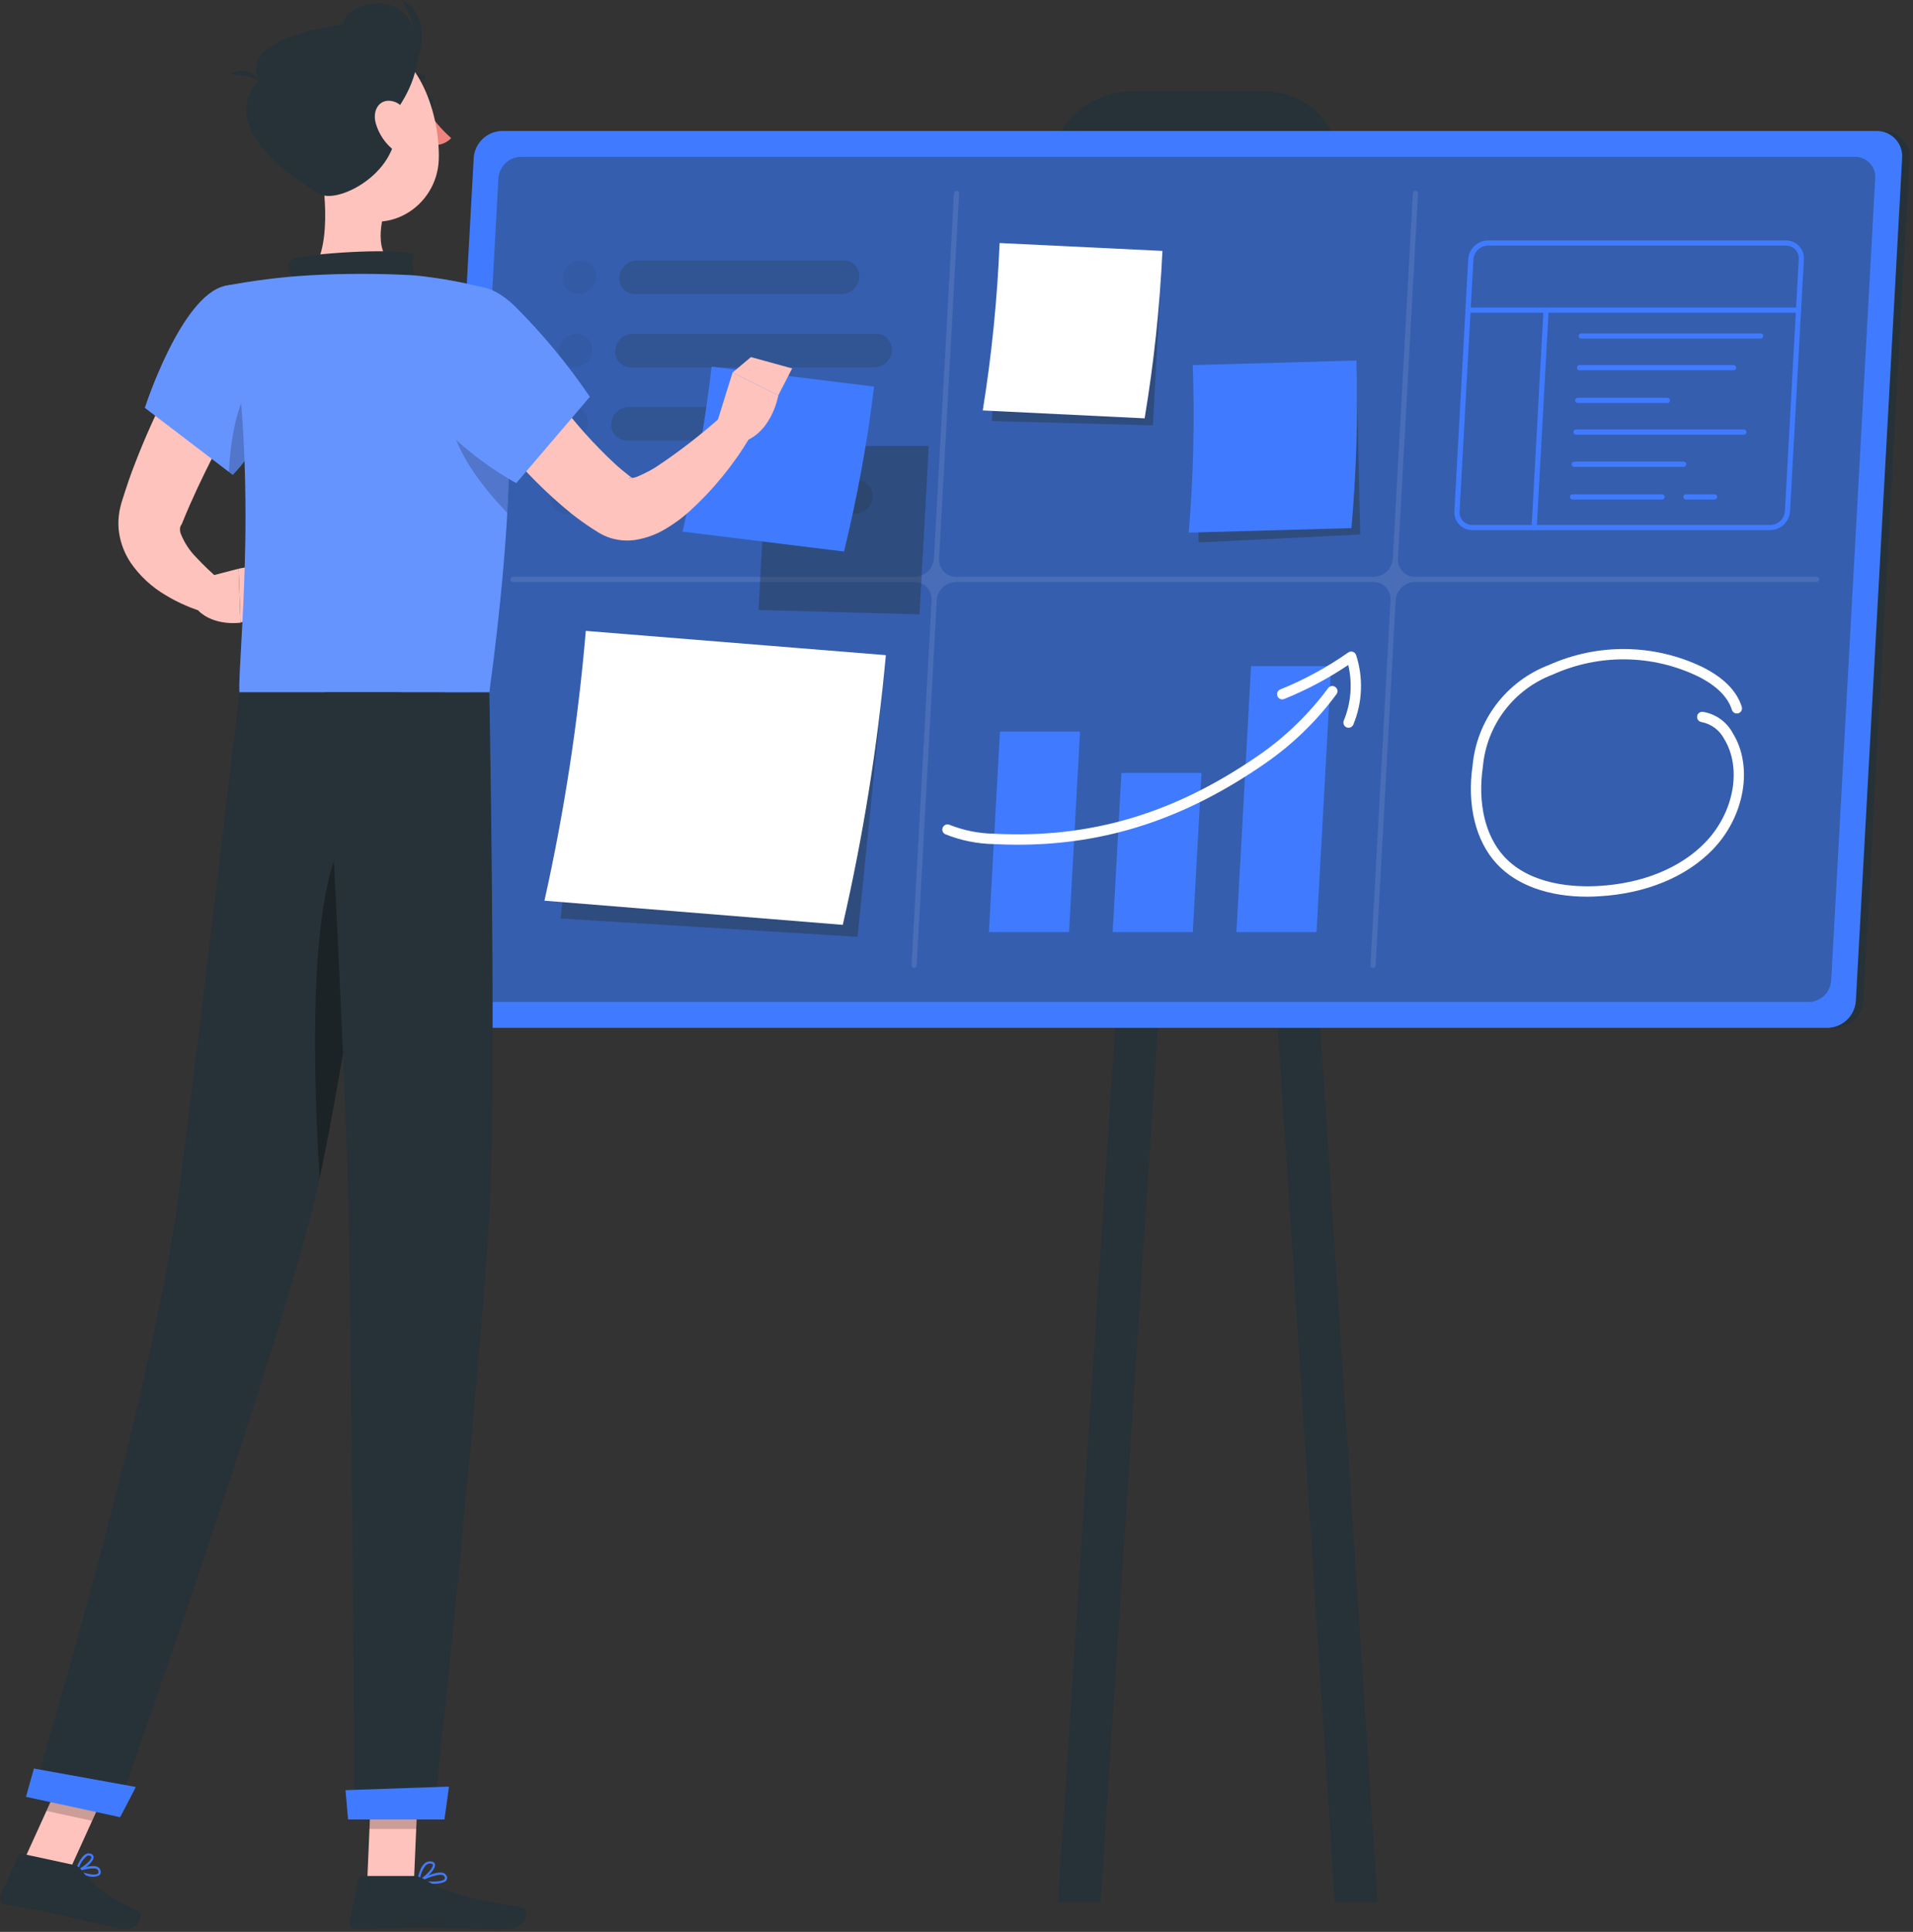 <svg width="419" height="423" viewBox="0 0 419 423" fill="none" xmlns="http://www.w3.org/2000/svg">
<rect x="0" y="0" width="419" height="423" fill="#333333" stroke="none"/>
<g clip-path="url(#clip0)">
<path d="M401.866 225.056H100.799C100.038 225.062 99.283 224.91 98.583 224.611C97.882 224.312 97.251 223.872 96.728 223.319C96.205 222.765 95.802 222.109 95.543 221.393C95.285 220.676 95.177 219.914 95.226 219.154L105.366 34.58C105.473 32.995 106.173 31.508 107.326 30.414C108.479 29.321 110.002 28.701 111.591 28.679H412.657C413.419 28.673 414.173 28.824 414.874 29.123C415.575 29.422 416.206 29.862 416.729 30.416C417.252 30.97 417.655 31.625 417.913 32.342C418.172 33.058 418.279 33.82 418.23 34.58L408.092 219.154C407.984 220.74 407.285 222.228 406.131 223.321C404.977 224.414 403.455 225.034 401.866 225.056Z" fill="#263238"/>
<path d="M275.217 60.067H246.116C243.84 60.088 241.584 59.639 239.489 58.749C237.394 57.858 235.505 56.545 233.94 54.892C232.375 53.239 231.168 51.281 230.393 49.14C229.619 46.999 229.295 44.722 229.44 42.45L229.735 37.066C230.049 32.476 232.079 28.173 235.42 25.01C238.761 21.848 243.169 20.058 247.769 19.996H276.851C279.13 19.976 281.388 20.425 283.486 21.317C285.583 22.208 287.474 23.522 289.04 25.177C290.607 26.832 291.816 28.792 292.591 30.935C293.366 33.078 293.691 35.357 293.546 37.631L293.251 42.998C292.937 47.587 290.907 51.891 287.566 55.053C284.225 58.216 279.817 60.005 275.217 60.067Z" fill="#263238"/>
<path d="M301.711 416.574H292.386L266.717 24.108H276.041L301.711 416.574Z" fill="#263238"/>
<path d="M231.723 416.574H241.047L266.717 24.108H257.393L231.723 416.574Z" fill="#263238"/>
<path d="M400.258 225.056H99.192C98.43 225.062 97.675 224.911 96.975 224.612C96.274 224.313 95.643 223.873 95.12 223.319C94.597 222.765 94.194 222.11 93.936 221.393C93.677 220.677 93.57 219.915 93.619 219.154L103.757 34.58C103.865 32.995 104.564 31.507 105.718 30.414C106.872 29.32 108.394 28.701 109.983 28.679H411.05C411.811 28.673 412.566 28.825 413.266 29.123C413.967 29.422 414.598 29.862 415.121 30.416C415.644 30.97 416.047 31.625 416.306 32.342C416.564 33.058 416.672 33.82 416.623 34.58L406.483 219.154C406.376 220.74 405.676 222.227 404.523 223.32C403.37 224.414 401.847 225.033 400.258 225.056Z" fill="#407BFF"/>
<path opacity="0.4" d="M103.974 219.401C103.365 219.408 102.761 219.288 102.2 219.051C101.639 218.813 101.133 218.461 100.715 218.019C100.296 217.576 99.973 217.052 99.767 216.479C99.561 215.905 99.475 215.296 99.516 214.688L109.163 39.047C109.247 37.78 109.806 36.591 110.727 35.717C111.649 34.843 112.866 34.349 114.136 34.334H406.269C406.878 34.327 407.482 34.446 408.043 34.684C408.604 34.921 409.11 35.273 409.529 35.715C409.947 36.158 410.27 36.682 410.476 37.256C410.683 37.829 410.768 38.439 410.727 39.047L401.079 214.688C400.996 215.955 400.438 217.144 399.517 218.017C398.595 218.891 397.378 219.385 396.109 219.401H103.974Z" fill="#263238"/>
<path opacity="0.1" d="M397.915 126.302H309.981C309.464 126.307 308.951 126.206 308.474 126.004C307.998 125.802 307.569 125.503 307.213 125.127C306.858 124.751 306.584 124.306 306.409 123.819C306.234 123.332 306.162 122.814 306.197 122.298L310.589 42.35C310.594 42.277 310.583 42.204 310.559 42.135C310.534 42.066 310.496 42.004 310.446 41.95C310.395 41.897 310.335 41.855 310.268 41.827C310.2 41.798 310.128 41.783 310.055 41.784C309.902 41.786 309.756 41.845 309.645 41.95C309.535 42.055 309.468 42.198 309.457 42.35L305.066 122.298C304.996 123.374 304.522 124.385 303.74 125.127C302.957 125.87 301.922 126.289 300.843 126.302H209.469C208.951 126.307 208.438 126.206 207.962 126.004C207.486 125.802 207.056 125.503 206.701 125.127C206.345 124.751 206.072 124.306 205.897 123.819C205.722 123.332 205.65 122.814 205.685 122.298L210.076 42.35C210.081 42.277 210.071 42.204 210.046 42.135C210.022 42.066 209.983 42.003 209.933 41.95C209.882 41.897 209.822 41.855 209.754 41.826C209.687 41.798 209.614 41.783 209.541 41.784C209.389 41.786 209.243 41.846 209.133 41.951C209.022 42.055 208.955 42.198 208.945 42.35L204.554 122.298C204.483 123.374 204.009 124.385 203.226 125.127C202.443 125.87 201.409 126.289 200.329 126.302H112.39C112.238 126.303 112.092 126.363 111.981 126.468C111.871 126.572 111.804 126.715 111.794 126.867C111.789 126.94 111.799 127.013 111.824 127.082C111.849 127.151 111.887 127.214 111.938 127.267C111.988 127.32 112.049 127.363 112.116 127.391C112.183 127.42 112.256 127.434 112.329 127.433H200.263C200.78 127.427 201.293 127.528 201.769 127.73C202.246 127.932 202.675 128.23 203.03 128.606C203.386 128.982 203.66 129.428 203.834 129.915C204.009 130.401 204.082 130.919 204.046 131.435L199.654 211.386C199.649 211.459 199.659 211.532 199.684 211.601C199.709 211.67 199.748 211.732 199.798 211.786C199.848 211.839 199.909 211.881 199.976 211.909C200.043 211.938 200.116 211.952 200.189 211.952C200.341 211.95 200.487 211.891 200.598 211.786C200.708 211.681 200.775 211.538 200.785 211.386L205.176 131.435C205.247 130.359 205.721 129.348 206.504 128.606C207.287 127.864 208.322 127.445 209.4 127.433H300.781C301.298 127.427 301.811 127.528 302.287 127.73C302.764 127.932 303.193 128.23 303.548 128.606C303.904 128.982 304.178 129.428 304.352 129.915C304.527 130.401 304.6 130.919 304.565 131.435L300.173 211.386C300.168 211.459 300.178 211.532 300.203 211.601C300.228 211.669 300.266 211.732 300.316 211.786C300.366 211.839 300.427 211.881 300.494 211.909C300.561 211.938 300.634 211.952 300.707 211.952C300.859 211.95 301.005 211.891 301.116 211.786C301.226 211.681 301.293 211.538 301.303 211.386L305.696 131.442C305.766 130.366 306.239 129.355 307.022 128.613C307.805 127.871 308.84 127.452 309.918 127.44H397.852C398.004 127.438 398.151 127.379 398.261 127.274C398.372 127.169 398.439 127.026 398.448 126.874C398.454 126.801 398.445 126.727 398.421 126.657C398.396 126.588 398.358 126.524 398.308 126.47C398.258 126.416 398.197 126.373 398.129 126.344C398.061 126.315 397.988 126.301 397.915 126.302Z" fill="white"/>
<path opacity="0.4" d="M254.54 56.274H219.217L217.244 92.195L252.513 93.139L254.54 56.274Z" fill="#263238"/>
<path d="M250.705 91.598L215.254 89.869C217.207 77.734 218.439 65.495 218.942 53.214L254.607 54.94C254.033 67.226 252.73 79.466 250.705 91.598Z" fill="white"/>
<path opacity="0.4" d="M297.122 80.271L261.756 82.968L262.53 118.785L297.917 117.029L297.122 80.271Z" fill="#263238"/>
<path d="M295.993 115.633L260.363 116.623C261.391 104.427 261.687 92.18 261.249 79.948L297.085 78.941C297.452 91.182 297.088 103.435 295.993 115.633Z" fill="#407BFF"/>
<path opacity="0.4" d="M193.833 145.601L128.633 143.11L122.781 201.116L187.832 205.128L193.833 145.601Z" fill="#263238"/>
<path d="M184.59 202.503L119.25 197.209C123.595 177.745 126.621 158.01 128.306 138.138L194.026 143.449C192.213 163.324 189.06 183.053 184.59 202.503Z" fill="white"/>
<g style="mix-blend-mode:multiply" opacity="0.3">
<g style="mix-blend-mode:multiply" opacity="0.3">
<path d="M126.725 64.39C126.25 64.394 125.78 64.3 125.343 64.114C124.906 63.928 124.513 63.654 124.187 63.309C123.861 62.964 123.61 62.555 123.449 62.108C123.288 61.662 123.221 61.187 123.251 60.714C123.318 59.726 123.754 58.8 124.472 58.119C125.191 57.438 126.139 57.052 127.129 57.038C127.603 57.034 128.073 57.128 128.51 57.314C128.947 57.5 129.34 57.774 129.666 58.119C129.992 58.464 130.244 58.872 130.405 59.319C130.566 59.765 130.634 60.24 130.603 60.714C130.536 61.701 130.1 62.628 129.382 63.309C128.663 63.99 127.715 64.376 126.725 64.39Z" fill="#263238"/>
</g>
<g style="mix-blend-mode:multiply" opacity="0.8">
<path d="M184.341 64.39H139.099C138.624 64.394 138.154 64.3 137.717 64.114C137.28 63.928 136.886 63.654 136.56 63.309C136.234 62.964 135.983 62.556 135.822 62.109C135.661 61.662 135.594 61.187 135.624 60.714C135.692 59.726 136.128 58.8 136.846 58.119C137.565 57.438 138.513 57.052 139.503 57.038H184.745C185.22 57.034 185.69 57.128 186.127 57.314C186.563 57.5 186.957 57.774 187.283 58.119C187.609 58.464 187.86 58.872 188.022 59.319C188.183 59.765 188.25 60.24 188.22 60.714C188.153 61.701 187.717 62.628 186.998 63.309C186.28 63.99 185.331 64.376 184.341 64.39Z" fill="#263238"/>
</g>
<g style="mix-blend-mode:multiply" opacity="0.3">
<path d="M125.843 80.421C125.368 80.425 124.898 80.331 124.462 80.145C124.025 79.959 123.631 79.684 123.305 79.34C122.979 78.995 122.728 78.586 122.567 78.14C122.405 77.693 122.338 77.219 122.368 76.745C122.436 75.757 122.872 74.831 123.591 74.15C124.309 73.469 125.257 73.084 126.247 73.07C126.722 73.066 127.192 73.16 127.629 73.346C128.065 73.532 128.459 73.806 128.785 74.15C129.111 74.495 129.362 74.904 129.523 75.35C129.685 75.796 129.752 76.271 129.722 76.745C129.655 77.733 129.219 78.659 128.5 79.34C127.781 80.021 126.833 80.407 125.843 80.421Z" fill="#263238"/>
</g>
<g style="mix-blend-mode:multiply" opacity="0.8">
<path d="M191.473 80.421H138.218C137.743 80.425 137.273 80.332 136.836 80.146C136.399 79.96 136.006 79.686 135.68 79.341C135.353 78.995 135.102 78.587 134.941 78.14C134.78 77.694 134.713 77.219 134.744 76.745C134.811 75.757 135.247 74.831 135.965 74.15C136.683 73.47 137.631 73.084 138.621 73.07H191.877C192.351 73.066 192.821 73.159 193.258 73.345C193.695 73.531 194.088 73.805 194.414 74.15C194.74 74.495 194.992 74.903 195.153 75.35C195.313 75.796 195.381 76.271 195.35 76.745C195.283 77.733 194.847 78.659 194.129 79.34C193.411 80.021 192.462 80.407 191.473 80.421Z" fill="#263238"/>
</g>
<g style="mix-blend-mode:multiply" opacity="0.3">
<path d="M124.962 96.451C124.488 96.455 124.017 96.361 123.581 96.175C123.144 95.989 122.751 95.715 122.425 95.37C122.098 95.025 121.847 94.617 121.686 94.171C121.525 93.725 121.457 93.25 121.488 92.776C121.555 91.788 121.991 90.862 122.709 90.181C123.428 89.5 124.376 89.114 125.366 89.1C125.841 89.096 126.311 89.19 126.748 89.376C127.185 89.562 127.578 89.836 127.904 90.181C128.23 90.526 128.482 90.934 128.643 91.381C128.804 91.827 128.871 92.302 128.841 92.776C128.773 93.764 128.337 94.69 127.619 95.371C126.9 96.051 125.952 96.437 124.962 96.451Z" fill="#263238"/>
</g>
<g style="mix-blend-mode:multiply" opacity="0.8">
<path d="M163.258 96.451H137.345C136.87 96.455 136.4 96.362 135.963 96.176C135.527 95.99 135.133 95.716 134.807 95.371C134.481 95.026 134.229 94.618 134.068 94.171C133.907 93.725 133.84 93.25 133.87 92.776C133.937 91.788 134.373 90.862 135.091 90.181C135.81 89.5 136.758 89.114 137.748 89.1H163.661C164.136 89.095 164.606 89.189 165.043 89.375C165.48 89.561 165.873 89.835 166.2 90.18C166.526 90.525 166.777 90.934 166.938 91.381C167.099 91.827 167.166 92.302 167.135 92.776C167.068 93.763 166.632 94.69 165.914 95.371C165.196 96.051 164.248 96.437 163.258 96.451Z" fill="#263238"/>
</g>
<g style="mix-blend-mode:multiply" opacity="0.8">
<path d="M187.261 112.483H161.348C160.873 112.487 160.403 112.393 159.966 112.207C159.529 112.02 159.136 111.746 158.81 111.401C158.484 111.056 158.233 110.648 158.072 110.201C157.911 109.755 157.844 109.28 157.874 108.806C157.941 107.819 158.377 106.892 159.095 106.211C159.814 105.531 160.762 105.145 161.752 105.131H187.672C188.146 105.127 188.617 105.221 189.054 105.407C189.49 105.593 189.884 105.867 190.21 106.211C190.536 106.556 190.788 106.965 190.949 107.411C191.11 107.858 191.177 108.333 191.146 108.806C191.08 109.795 190.643 110.723 189.923 111.404C189.202 112.086 188.252 112.471 187.261 112.483Z" fill="#263238"/>
</g>
<g style="mix-blend-mode:multiply" opacity="0.3">
<path d="M124.083 112.483C123.609 112.487 123.138 112.393 122.702 112.207C122.265 112.02 121.871 111.746 121.545 111.401C121.219 111.056 120.968 110.648 120.807 110.201C120.645 109.755 120.578 109.28 120.609 108.806C120.676 107.818 121.112 106.892 121.831 106.211C122.549 105.53 123.498 105.145 124.487 105.131C124.962 105.127 125.432 105.221 125.869 105.407C126.306 105.593 126.699 105.867 127.025 106.211C127.351 106.556 127.602 106.965 127.763 107.411C127.924 107.858 127.991 108.333 127.961 108.806C127.894 109.794 127.458 110.721 126.74 111.402C126.022 112.083 125.073 112.469 124.083 112.483Z" fill="#263238"/>
</g>
<g style="mix-blend-mode:multiply" opacity="0.8">
<path d="M148.429 112.483H136.457C135.982 112.487 135.512 112.393 135.075 112.207C134.639 112.02 134.245 111.746 133.919 111.401C133.593 111.056 133.342 110.648 133.181 110.201C133.02 109.755 132.953 109.28 132.984 108.806C133.051 107.819 133.487 106.893 134.205 106.212C134.923 105.531 135.872 105.145 136.861 105.131H148.833C149.307 105.127 149.778 105.221 150.214 105.407C150.651 105.593 151.044 105.867 151.37 106.211C151.696 106.556 151.948 106.965 152.109 107.411C152.27 107.858 152.337 108.333 152.306 108.806C152.239 109.794 151.803 110.72 151.085 111.401C150.367 112.083 149.418 112.469 148.429 112.483Z" fill="#263238"/>
</g>
</g>
<path d="M236.559 160.185H219.015L216.604 204.082H234.148L236.559 160.185Z" fill="#407BFF"/>
<path d="M263.168 169.234H245.623L243.709 204.082H261.253L263.168 169.234Z" fill="#407BFF"/>
<path d="M291.561 145.858H274.017L270.812 204.082H288.357L291.561 145.858Z" fill="#407BFF"/>
<path d="M222.92 184.955C221.183 184.955 219.43 184.908 217.661 184.815C214.021 184.753 210.423 184.023 207.046 182.663C206.777 182.537 206.567 182.311 206.464 182.032C206.36 181.753 206.37 181.445 206.492 181.173C206.614 180.902 206.838 180.69 207.115 180.582C207.393 180.475 207.701 180.481 207.974 180.6C211.096 181.838 214.418 182.499 217.777 182.55C238.826 183.633 257.258 178.15 275.81 165.298C281.602 161.278 286.698 156.337 290.895 150.67C291.068 150.431 291.328 150.269 291.619 150.219C291.91 150.169 292.209 150.235 292.452 150.403C292.696 150.57 292.864 150.826 292.921 151.116C292.978 151.405 292.919 151.706 292.758 151.953C288.418 157.854 283.126 162.991 277.098 167.153C259.674 179.237 242.329 184.955 222.92 184.955Z" fill="white"/>
<path d="M295.371 159.351C295.186 159.35 295.003 159.304 294.839 159.216C294.675 159.129 294.536 159.002 294.432 158.847C294.329 158.693 294.266 158.516 294.247 158.331C294.229 158.146 294.256 157.959 294.326 157.788C295.921 153.929 296.262 149.666 295.302 145.603C290.901 148.562 286.204 151.056 281.286 153.042C281.148 153.101 280.999 153.132 280.849 153.132C280.699 153.133 280.55 153.104 280.411 153.046C280.272 152.989 280.146 152.904 280.04 152.797C279.934 152.69 279.851 152.563 279.795 152.424C279.739 152.285 279.711 152.135 279.713 151.985C279.715 151.835 279.747 151.686 279.807 151.549C279.867 151.411 279.954 151.286 280.063 151.183C280.172 151.079 280.3 150.998 280.441 150.944C285.686 148.827 290.672 146.116 295.3 142.864C295.444 142.763 295.609 142.696 295.783 142.67C295.956 142.644 296.133 142.658 296.301 142.712C296.468 142.766 296.62 142.858 296.745 142.981C296.87 143.104 296.965 143.255 297.022 143.421C298.64 148.407 298.426 153.807 296.419 158.65C296.334 158.858 296.188 159.035 296.002 159.16C295.815 159.285 295.596 159.351 295.371 159.351Z" fill="white"/>
<path d="M387.751 116.074H322.489C321.952 116.08 321.418 115.975 320.923 115.765C320.428 115.555 319.982 115.245 319.612 114.855C319.243 114.464 318.958 114.001 318.776 113.495C318.593 112.989 318.518 112.451 318.554 111.914L321.584 56.744C321.656 55.643 322.141 54.61 322.942 53.851C323.742 53.092 324.799 52.662 325.903 52.647H391.165C391.702 52.642 392.235 52.747 392.73 52.957C393.224 53.167 393.67 53.478 394.039 53.868C394.408 54.259 394.693 54.721 394.875 55.227C395.057 55.733 395.132 56.271 395.096 56.807L392.066 111.977C391.993 113.077 391.509 114.109 390.709 114.869C389.91 115.628 388.854 116.058 387.751 116.074ZM325.912 53.777C325.096 53.787 324.314 54.104 323.722 54.666C323.13 55.227 322.771 55.991 322.718 56.806L319.688 111.976C319.66 112.358 319.713 112.742 319.842 113.104C319.971 113.465 320.173 113.796 320.437 114.075C320.7 114.354 321.019 114.575 321.372 114.724C321.725 114.874 322.106 114.948 322.489 114.943H387.751C388.567 114.933 389.349 114.615 389.941 114.054C390.533 113.492 390.892 112.728 390.946 111.914L393.976 56.744C394.003 56.362 393.951 55.978 393.822 55.617C393.692 55.255 393.49 54.925 393.227 54.646C392.963 54.367 392.645 54.146 392.292 53.997C391.938 53.847 391.558 53.773 391.175 53.778L325.912 53.777Z" fill="#407BFF"/>
<path d="M393.925 68.471H321.542C321.392 68.471 321.248 68.411 321.142 68.305C321.036 68.199 320.977 68.055 320.977 67.905C320.977 67.755 321.036 67.611 321.142 67.505C321.248 67.399 321.392 67.339 321.542 67.339H393.925C394.075 67.339 394.219 67.399 394.325 67.505C394.431 67.611 394.491 67.755 394.491 67.905C394.491 68.055 394.431 68.199 394.325 68.305C394.219 68.411 394.075 68.471 393.925 68.471Z" fill="#407BFF"/>
<path d="M336.02 116.074H335.988C335.838 116.066 335.698 115.998 335.598 115.886C335.498 115.775 335.446 115.628 335.454 115.478L338.069 67.88C338.072 67.805 338.09 67.732 338.122 67.665C338.153 67.597 338.199 67.537 338.254 67.487C338.31 67.437 338.375 67.399 338.445 67.375C338.516 67.351 338.591 67.341 338.665 67.346C338.739 67.35 338.812 67.369 338.879 67.401C338.946 67.433 339.006 67.478 339.055 67.533C339.105 67.588 339.143 67.653 339.168 67.723C339.192 67.793 339.203 67.867 339.199 67.941L336.584 115.541C336.575 115.685 336.512 115.82 336.407 115.919C336.303 116.018 336.164 116.074 336.02 116.074Z" fill="#407BFF"/>
<path d="M385.637 74.13H346.337C346.187 74.13 346.043 74.07 345.937 73.964C345.831 73.858 345.771 73.714 345.771 73.564C345.771 73.414 345.831 73.27 345.937 73.164C346.043 73.058 346.187 72.998 346.337 72.998H385.637C385.787 72.998 385.931 73.058 386.037 73.164C386.143 73.27 386.203 73.414 386.203 73.564C386.203 73.714 386.143 73.858 386.037 73.964C385.931 74.07 385.787 74.13 385.637 74.13Z" fill="#407BFF"/>
<path d="M379.712 81.07H345.954C345.804 81.07 345.66 81.011 345.554 80.905C345.448 80.799 345.389 80.655 345.389 80.505C345.389 80.355 345.448 80.211 345.554 80.105C345.66 79.999 345.804 79.939 345.954 79.939H379.712C379.862 79.939 380.006 79.999 380.112 80.105C380.218 80.211 380.278 80.355 380.278 80.505C380.278 80.655 380.218 80.799 380.112 80.905C380.006 81.011 379.862 81.07 379.712 81.07Z" fill="#407BFF"/>
<path d="M365.213 88.233H345.562C345.412 88.233 345.268 88.173 345.162 88.067C345.056 87.961 344.996 87.817 344.996 87.667C344.996 87.516 345.056 87.372 345.162 87.266C345.268 87.16 345.412 87.1 345.562 87.1H365.213C365.363 87.1 365.508 87.16 365.614 87.266C365.72 87.372 365.78 87.516 365.78 87.667C365.78 87.817 365.72 87.961 365.614 88.067C365.508 88.173 365.363 88.233 365.213 88.233Z" fill="#407BFF"/>
<path d="M368.782 102.209H344.794C344.644 102.209 344.5 102.15 344.394 102.044C344.288 101.938 344.229 101.794 344.229 101.644C344.229 101.494 344.288 101.35 344.394 101.244C344.5 101.138 344.644 101.078 344.794 101.078H368.782C368.932 101.078 369.076 101.138 369.182 101.244C369.288 101.35 369.348 101.494 369.348 101.644C369.348 101.794 369.288 101.938 369.182 102.044C369.076 102.15 368.932 102.209 368.782 102.209Z" fill="#407BFF"/>
<path d="M364.051 109.372H344.407C344.257 109.372 344.114 109.312 344.007 109.206C343.901 109.1 343.842 108.956 343.842 108.806C343.842 108.656 343.901 108.512 344.007 108.406C344.114 108.3 344.257 108.24 344.407 108.24H364.051C364.201 108.24 364.345 108.3 364.451 108.406C364.557 108.512 364.617 108.656 364.617 108.806C364.617 108.956 364.557 109.1 364.451 109.206C364.345 109.312 364.201 109.372 364.051 109.372Z" fill="#407BFF"/>
<path d="M375.554 109.372H369.257C369.107 109.372 368.963 109.312 368.857 109.206C368.751 109.1 368.691 108.956 368.691 108.806C368.691 108.656 368.751 108.512 368.857 108.406C368.963 108.3 369.107 108.24 369.257 108.24H375.554C375.704 108.24 375.848 108.3 375.954 108.406C376.06 108.512 376.12 108.656 376.12 108.806C376.12 108.956 376.06 109.1 375.954 109.206C375.848 109.312 375.704 109.372 375.554 109.372Z" fill="#407BFF"/>
<path d="M381.98 95.172H345.181C345.031 95.172 344.887 95.113 344.781 95.007C344.675 94.901 344.615 94.757 344.615 94.607C344.615 94.457 344.675 94.313 344.781 94.207C344.887 94.101 345.031 94.041 345.181 94.041H381.98C382.13 94.041 382.274 94.101 382.38 94.207C382.486 94.313 382.546 94.457 382.546 94.607C382.546 94.757 382.486 94.901 382.38 95.007C382.274 95.113 382.13 95.172 381.98 95.172Z" fill="#407BFF"/>
<path d="M347.671 196.338C339.146 196.338 332.16 193.818 327.821 189.131C323.189 184.129 321.273 176.26 322.548 167.544C323.004 162.703 324.804 158.085 327.746 154.213C330.688 150.341 334.654 147.369 339.196 145.632C344.513 143.236 350.291 142.035 356.123 142.113C361.954 142.192 367.697 143.549 372.948 146.088C377.533 148.388 380.407 151.297 381.489 154.737C381.537 154.879 381.556 155.03 381.544 155.179C381.533 155.329 381.492 155.475 381.424 155.609C381.355 155.743 381.261 155.862 381.146 155.959C381.032 156.056 380.899 156.129 380.756 156.174C380.612 156.219 380.461 156.235 380.312 156.221C380.162 156.207 380.017 156.164 379.884 156.093C379.752 156.022 379.634 155.926 379.54 155.81C379.445 155.693 379.374 155.559 379.331 155.415C378.44 152.583 375.951 150.121 371.933 148.109C366.983 145.718 361.568 144.441 356.071 144.369C350.574 144.297 345.128 145.431 340.116 147.691C335.923 149.274 332.262 152.006 329.551 155.574C326.841 159.142 325.191 163.403 324.791 167.866C323.611 175.902 325.322 183.089 329.486 187.588C335.275 193.84 344.858 194.288 350.056 193.996C359.718 193.461 368.028 190.086 373.462 184.492C379.815 177.951 381.595 168.165 377.604 161.73C377.108 160.804 376.414 159.999 375.571 159.373C374.728 158.747 373.757 158.315 372.728 158.108C372.429 158.078 372.155 157.931 371.964 157.699C371.774 157.467 371.684 157.169 371.714 156.87C371.744 156.572 371.891 156.297 372.123 156.107C372.355 155.917 372.653 155.827 372.952 155.857C374.335 156.074 375.65 156.61 376.791 157.422C377.933 158.233 378.87 159.298 379.53 160.534C384.053 167.824 382.143 178.8 375.089 186.065C369.259 192.065 360.413 195.678 350.183 196.251C349.333 196.309 348.496 196.338 347.671 196.338Z" fill="white"/>
<path d="M58.475 78.411L54.457 85.413L50.52 92.563C47.927 97.34 45.45 102.156 43.189 106.998C42.063 109.425 40.992 111.839 40.014 114.267L39.833 114.707C39.817 114.744 39.797 114.778 39.774 114.811C39.727 114.871 39.687 114.935 39.654 115.004C39.58 115.132 39.517 115.266 39.467 115.404C39.37 115.929 39.428 116.472 39.634 116.964C40.403 118.866 41.544 120.596 42.988 122.052C44.692 123.88 46.507 125.602 48.422 127.207L45.158 134.163C43.622 133.738 42.117 133.207 40.655 132.572C39.189 131.943 37.767 131.215 36.401 130.391C33.272 128.582 30.588 126.093 28.549 123.108C27.289 121.188 26.452 119.021 26.093 116.753C25.904 115.5 25.879 114.227 26.02 112.967C26.081 112.341 26.187 111.721 26.338 111.11L26.567 110.203L26.738 109.654C27.634 106.805 28.561 103.986 29.649 101.269C31.766 95.799 34.151 90.516 36.754 85.371C38.054 82.798 39.401 80.255 40.822 77.752C42.251 75.228 43.64 72.792 45.28 70.247L58.475 78.411Z" fill="#FFC3BD"/>
<path d="M44.934 126.427L52.254 124.524L52.672 136.342C52.672 136.342 46.947 137.194 43.44 133.695L44.934 126.427Z" fill="#FFC3BD"/>
<path d="M62.627 122.526L60.976 132.903L52.674 136.338L52.256 124.52L62.627 122.526Z" fill="#FFC3BD"/>
<path d="M92.907 22.716C93.071 23.524 93.634 24.092 94.16 23.985C94.687 23.878 94.985 23.135 94.821 22.326C94.656 21.516 94.094 20.948 93.567 21.055C93.04 21.162 92.742 21.906 92.907 22.716Z" fill="#263238"/>
<path d="M93.555 24.108C95.022 26.383 96.796 28.446 98.826 30.238C98.354 30.745 97.777 31.143 97.135 31.403C96.493 31.664 95.802 31.782 95.109 31.748L93.555 24.108Z" fill="#ED847E"/>
<path d="M89.03 18.825C88.935 18.825 88.843 18.798 88.763 18.747C88.684 18.695 88.622 18.622 88.584 18.535C88.546 18.449 88.534 18.353 88.55 18.26C88.566 18.167 88.609 18.08 88.673 18.011C89.182 17.433 89.822 16.985 90.54 16.706C91.258 16.427 92.033 16.325 92.799 16.407C92.925 16.429 93.038 16.5 93.112 16.604C93.186 16.709 93.217 16.838 93.196 16.965C93.173 17.09 93.102 17.202 92.998 17.277C92.894 17.351 92.765 17.381 92.638 17.362C92.031 17.306 91.42 17.396 90.855 17.623C90.289 17.85 89.785 18.208 89.385 18.667C89.34 18.717 89.286 18.757 89.224 18.784C89.163 18.811 89.097 18.825 89.03 18.825Z" fill="#263238"/>
<path d="M69.86 34.094C71.329 41.581 72.786 55.301 67.555 60.297C67.555 60.297 69.601 67.891 83.514 67.891C98.812 67.891 90.825 60.297 90.825 60.297C82.476 58.303 82.692 52.109 84.146 46.291L69.86 34.094Z" fill="#FFC3BD"/>
<path d="M64.537 61.686C63.423 59.605 62.187 57.228 64.735 56.478C67.537 55.658 85.542 54.136 90.832 55.677C89.206 58.568 91.959 62.121 91.959 62.121L64.537 61.686Z" fill="#263238"/>
<path d="M19.213 410.749C19.625 410.896 20.063 410.96 20.501 410.936C20.938 410.912 21.367 410.801 21.761 410.609C21.913 410.47 22.017 410.286 22.059 410.084C22.101 409.882 22.078 409.672 21.995 409.484C21.95 409.326 21.871 409.181 21.763 409.058C21.655 408.934 21.522 408.836 21.372 408.77C19.989 408.11 16.814 409.404 16.678 409.46C16.635 409.478 16.598 409.508 16.572 409.547C16.545 409.585 16.531 409.631 16.529 409.677C16.528 409.725 16.54 409.771 16.565 409.811C16.59 409.851 16.626 409.883 16.669 409.903C17.485 410.273 18.338 410.556 19.213 410.749ZM20.878 409.113C20.976 409.134 21.072 409.166 21.163 409.208C21.252 409.246 21.331 409.303 21.394 409.375C21.458 409.448 21.505 409.533 21.531 409.626C21.66 410.062 21.499 410.2 21.446 410.244C20.896 410.713 18.852 410.281 17.413 409.705C18.509 409.253 19.693 409.051 20.878 409.113Z" fill="#407BFF"/>
<path d="M16.721 409.921C16.759 409.931 16.8 409.931 16.839 409.921C17.997 409.583 20.472 407.824 20.502 406.664C20.504 406.482 20.444 406.304 20.331 406.161C20.218 406.019 20.059 405.919 19.882 405.88C19.706 405.818 19.52 405.794 19.335 405.809C19.15 405.823 18.97 405.877 18.808 405.966C17.439 406.663 16.578 409.499 16.539 409.619C16.527 409.661 16.526 409.705 16.537 409.748C16.547 409.79 16.569 409.829 16.599 409.86C16.633 409.892 16.675 409.913 16.721 409.921ZM19.617 406.299C19.653 406.307 19.688 406.317 19.723 406.33C20.022 406.434 20.018 406.58 20.017 406.643C20 407.33 18.366 408.709 17.168 409.268C17.485 408.146 18.13 407.145 19.021 406.394C19.202 406.292 19.414 406.26 19.617 406.303V406.299Z" fill="#407BFF"/>
<path d="M94.778 412.466C96.092 412.466 97.36 412.285 97.785 411.696C97.891 411.539 97.946 411.353 97.943 411.163C97.939 410.973 97.877 410.789 97.765 410.636C97.683 410.494 97.572 410.371 97.44 410.273C97.308 410.176 97.157 410.106 96.998 410.069C95.294 409.606 91.717 411.644 91.564 411.731C91.521 411.755 91.487 411.792 91.465 411.837C91.444 411.881 91.437 411.931 91.445 411.98C91.452 412.029 91.475 412.074 91.509 412.11C91.544 412.146 91.588 412.17 91.637 412.179C92.673 412.367 93.725 412.463 94.778 412.466ZM96.401 410.481C96.559 410.479 96.716 410.498 96.869 410.537C96.968 410.558 97.06 410.599 97.142 410.657C97.224 410.715 97.293 410.789 97.344 410.875C97.516 411.178 97.453 411.327 97.392 411.412C96.915 412.074 94.327 412.089 92.425 411.82C93.652 411.121 95.002 410.667 96.401 410.481Z" fill="#407BFF"/>
<path d="M91.685 412.184C91.719 412.184 91.752 412.176 91.784 412.163C93.018 411.605 95.466 409.394 95.279 408.237C95.235 407.958 95.042 407.628 94.376 407.56C94.136 407.534 93.892 407.558 93.661 407.63C93.43 407.701 93.216 407.82 93.032 407.978C91.729 409.048 91.455 411.805 91.442 411.922C91.439 411.955 91.444 411.989 91.454 412.021C91.465 412.053 91.483 412.082 91.505 412.107C91.528 412.132 91.556 412.152 91.587 412.166C91.618 412.179 91.651 412.186 91.685 412.186V412.184ZM94.181 408.035C94.229 408.035 94.277 408.035 94.321 408.035C94.757 408.079 94.783 408.251 94.793 408.313C94.904 409.01 93.242 410.747 91.981 411.505C92.097 410.339 92.568 409.236 93.333 408.348C93.568 408.144 93.87 408.033 94.181 408.035Z" fill="#407BFF"/>
<path d="M80.432 411.942H90.666L91.686 388.239H81.451L80.432 411.942Z" fill="#FFC3BD"/>
<path d="M5.311 407.203L15.314 409.37L25.357 387.293L15.354 385.128L5.311 407.203Z" fill="#FFC3BD"/>
<path d="M16.276 408.365L5.037 405.931C4.839 405.888 4.632 405.915 4.45 406.005C4.268 406.096 4.123 406.246 4.038 406.43L0.137 414.893C0.044 415.1 -0.001 415.325 0.004 415.552C0.01 415.778 0.067 416.001 0.171 416.202C0.275 416.404 0.423 416.58 0.604 416.716C0.785 416.852 0.995 416.946 1.217 416.99C5.154 417.772 7.11 417.954 12.052 419.024C15.093 419.682 21.956 421.355 26.155 422.263C30.262 423.152 31.801 419.14 30.163 418.392C22.821 415.037 19.753 412.083 17.764 409.336C17.404 408.84 16.875 408.494 16.276 408.365Z" fill="#263238"/>
<path d="M90.597 410.756H79.421C79.218 410.756 79.022 410.824 78.863 410.951C78.704 411.078 78.594 411.254 78.549 411.452L76.528 420.55C76.477 420.77 76.478 420.998 76.529 421.218C76.58 421.437 76.68 421.643 76.822 421.818C76.963 421.993 77.143 422.134 77.347 422.23C77.552 422.326 77.775 422.374 78 422.371C82.032 422.302 87.858 422.066 92.925 422.066C98.851 422.066 103.969 422.389 110.917 422.389C115.119 422.389 116.285 418.141 114.527 417.757C106.52 416.005 99.982 415.817 93.063 411.551C92.331 411.062 91.477 410.787 90.597 410.756Z" fill="#263238"/>
<path d="M49.229 62.611C39.636 64.809 31.727 89.297 31.727 89.297L50.99 103.98C55.977 98.667 59.498 92.149 61.206 85.065C64.504 72.232 59.037 60.362 49.229 62.611Z" fill="#407BFF"/>
<path opacity="0.2" d="M49.229 62.611C39.636 64.809 31.727 89.297 31.727 89.297L50.99 103.98C55.977 98.667 59.498 92.149 61.206 85.065C64.504 72.232 59.037 60.362 49.229 62.611Z" fill="#FAFAFA"/>
<path opacity="0.2" d="M57.449 80.619C52.24 85.774 50.539 95.164 50.135 103.328L50.985 103.983C55.975 98.669 59.499 92.15 61.211 85.063C61.406 84.297 61.574 83.531 61.712 82.779L57.449 80.619Z" fill="black"/>
<path d="M106.569 63.138C106.569 63.138 117.462 75.442 107.175 151.605H52.433C52.055 143.201 57.335 102.208 49.228 62.614C55.28 61.447 61.401 60.674 67.553 60.3C75.302 59.851 83.07 59.851 90.819 60.3C96.135 60.835 101.401 61.783 106.569 63.138Z" fill="#407BFF"/>
<path opacity="0.2" d="M106.569 63.138C106.569 63.138 117.462 75.442 107.175 151.605H52.433C52.055 143.201 57.335 102.208 49.228 62.614C55.28 61.447 61.401 60.674 67.553 60.3C75.302 59.851 83.07 59.851 90.819 60.3C96.135 60.835 101.401 61.783 106.569 63.138Z" fill="#FAFAFA"/>
<path opacity="0.2" d="M111.355 86.415L111.144 86.234L98.703 89.215C97.993 97.63 106.644 107.689 111.103 112.286C111.653 103.673 111.737 95.037 111.355 86.415Z" fill="black"/>
<path opacity="0.2" d="M91.684 388.246L91.16 400.463H80.92L81.444 388.246H91.684Z" fill="black"/>
<path opacity="0.2" d="M15.349 385.132L25.356 387.299L20.175 398.677L10.168 396.51L15.349 385.132Z" fill="black"/>
<path d="M65.574 26.484C68.204 36.297 69.245 42.172 75.298 46.252C84.406 52.382 95.745 45.345 96.1 34.947C96.419 25.586 92.06 11.113 81.537 9.137C79.218 8.689 76.822 8.843 74.579 9.582C72.335 10.321 70.318 11.621 68.718 13.359C67.119 15.098 65.99 17.216 65.44 19.513C64.889 21.81 64.936 24.21 65.574 26.484Z" fill="#FFC3BD"/>
<path d="M70.079 42.484C74.25 44.87 89.459 36.893 86.335 24.8C86.335 24.8 92.13 17.834 91.475 10.144C90.82 2.453 85.543 -0.476 79.928 1.173C74.98 2.628 75.123 5.339 75.123 5.339C75.123 5.339 51.734 8.092 56.733 17.599C47.207 27.978 64.872 39.504 70.079 42.484Z" fill="#263238"/>
<path d="M57.383 18.39C57.383 18.39 54.597 13.568 50.533 16.267C52.449 16.296 55.584 16.623 57.383 18.39Z" fill="#263238"/>
<path d="M90.73 15.211C90.73 15.211 95.828 3.704 87.881 3.05176e-05C89.359 2.211 90.374 4.699 90.864 7.314C91.353 9.928 91.308 12.614 90.73 15.211Z" fill="#263238"/>
<path d="M82.271 26.895C82.938 29.33 84.39 31.477 86.4 33.003C89.064 34.984 91.054 33.034 90.859 30.02C90.689 27.306 89.098 23.007 86.159 22.203C83.267 21.41 81.505 23.951 82.271 26.895Z" fill="#FFC3BD"/>
<path d="M87.753 151.602C87.753 151.602 76.14 229.818 69.762 259.121C62.779 291.208 25.336 397.374 25.336 397.374L7.016 393.408C7.016 393.408 33.198 306.891 39.059 262.031C43.56 227.572 52.433 151.603 52.433 151.603L87.753 151.602Z" fill="#263238"/>
<path d="M29.723 391.258C29.803 391.275 26.308 397.884 26.308 397.884L5.689 393.426L7.427 387.229L29.723 391.258Z" fill="#407BFF"/>
<path opacity="0.3" d="M80.414 179.47C66.984 182.103 68.405 232.188 70.021 257.948C73.894 239.739 79.564 204.7 83.437 179.832C82.5 179.37 81.434 179.243 80.414 179.47Z" fill="black"/>
<path d="M107.174 151.602C107.174 151.602 108.584 228.124 107.471 259.335C106.313 291.796 94.972 398.096 94.972 398.096H77.636C77.636 398.096 76.999 293.695 76.227 261.812C75.391 227.054 71.189 151.6 71.189 151.6L107.174 151.602Z" fill="#263238"/>
<path opacity="0.4" d="M203.425 97.652H168.106L166.133 133.574L201.401 134.517L203.425 97.652Z" fill="#263238"/>
<path d="M184.861 120.764L149.488 116.399C152.333 104.494 154.462 92.43 155.865 80.271L191.447 84.65C189.974 96.808 187.775 108.868 184.861 120.764Z" fill="#407BFF"/>
<path d="M98.309 391.191C98.39 391.191 97.334 398.39 97.334 398.39H76.241L75.67 391.966L98.309 391.191Z" fill="#407BFF"/>
<path d="M111.616 72.475C113.188 74.924 114.984 77.678 116.771 80.219C118.597 82.786 120.42 85.349 122.344 87.814C126.002 92.699 130.082 97.253 134.537 101.424C135.615 102.42 136.717 103.341 137.829 104.193L138.665 104.822C138.507 104.75 138.343 104.694 138.174 104.654C137.811 104.585 137.634 104.646 137.731 104.698C138.528 104.721 139.318 104.54 140.025 104.171C141.242 103.648 142.42 103.037 143.548 102.342C148.736 98.92 153.656 95.107 158.264 90.937L164.244 95.766C160.617 101.852 156.101 107.362 150.845 112.112C149.359 113.429 147.756 114.608 146.057 115.635C143.914 116.971 141.524 117.859 139.028 118.246C137.241 118.485 135.423 118.331 133.701 117.795C132.75 117.492 131.84 117.07 130.994 116.541L129.786 115.776C128.191 114.744 126.673 113.659 125.232 112.52C119.714 108.041 114.685 102.992 110.227 97.457C108.043 94.756 105.926 92.024 103.966 89.187C101.98 86.32 100.115 83.578 98.269 80.385L111.616 72.475Z" fill="#FFC3BD"/>
<path d="M91.51 78.619C88.236 92.341 113.064 105.786 113.064 105.786L129.19 86.891C124.352 79.746 118.835 73.084 112.715 66.999C101.433 56.163 94.001 68.174 91.51 78.619Z" fill="#407BFF"/>
<path opacity="0.2" d="M91.51 78.619C88.236 92.341 113.064 105.786 113.064 105.786L129.19 86.891C124.352 79.746 118.835 73.084 112.715 66.999C101.433 56.163 94.001 68.174 91.51 78.619Z" fill="#FAFAFA"/>
<path d="M156.645 93.793L160.449 81.571L170.466 86.561C170.466 86.561 169.006 95.478 161.716 97.025L156.645 93.793Z" fill="#FFC3BD"/>
<path d="M164.469 78.183L173.502 80.669L170.468 86.563L160.451 81.571L164.469 78.183Z" fill="#FFC3BD"/>
</g>
<defs>
<clipPath id="clip0">
<rect width="418.234" height="422.392" fill="white"/>
</clipPath>
</defs>
</svg>
